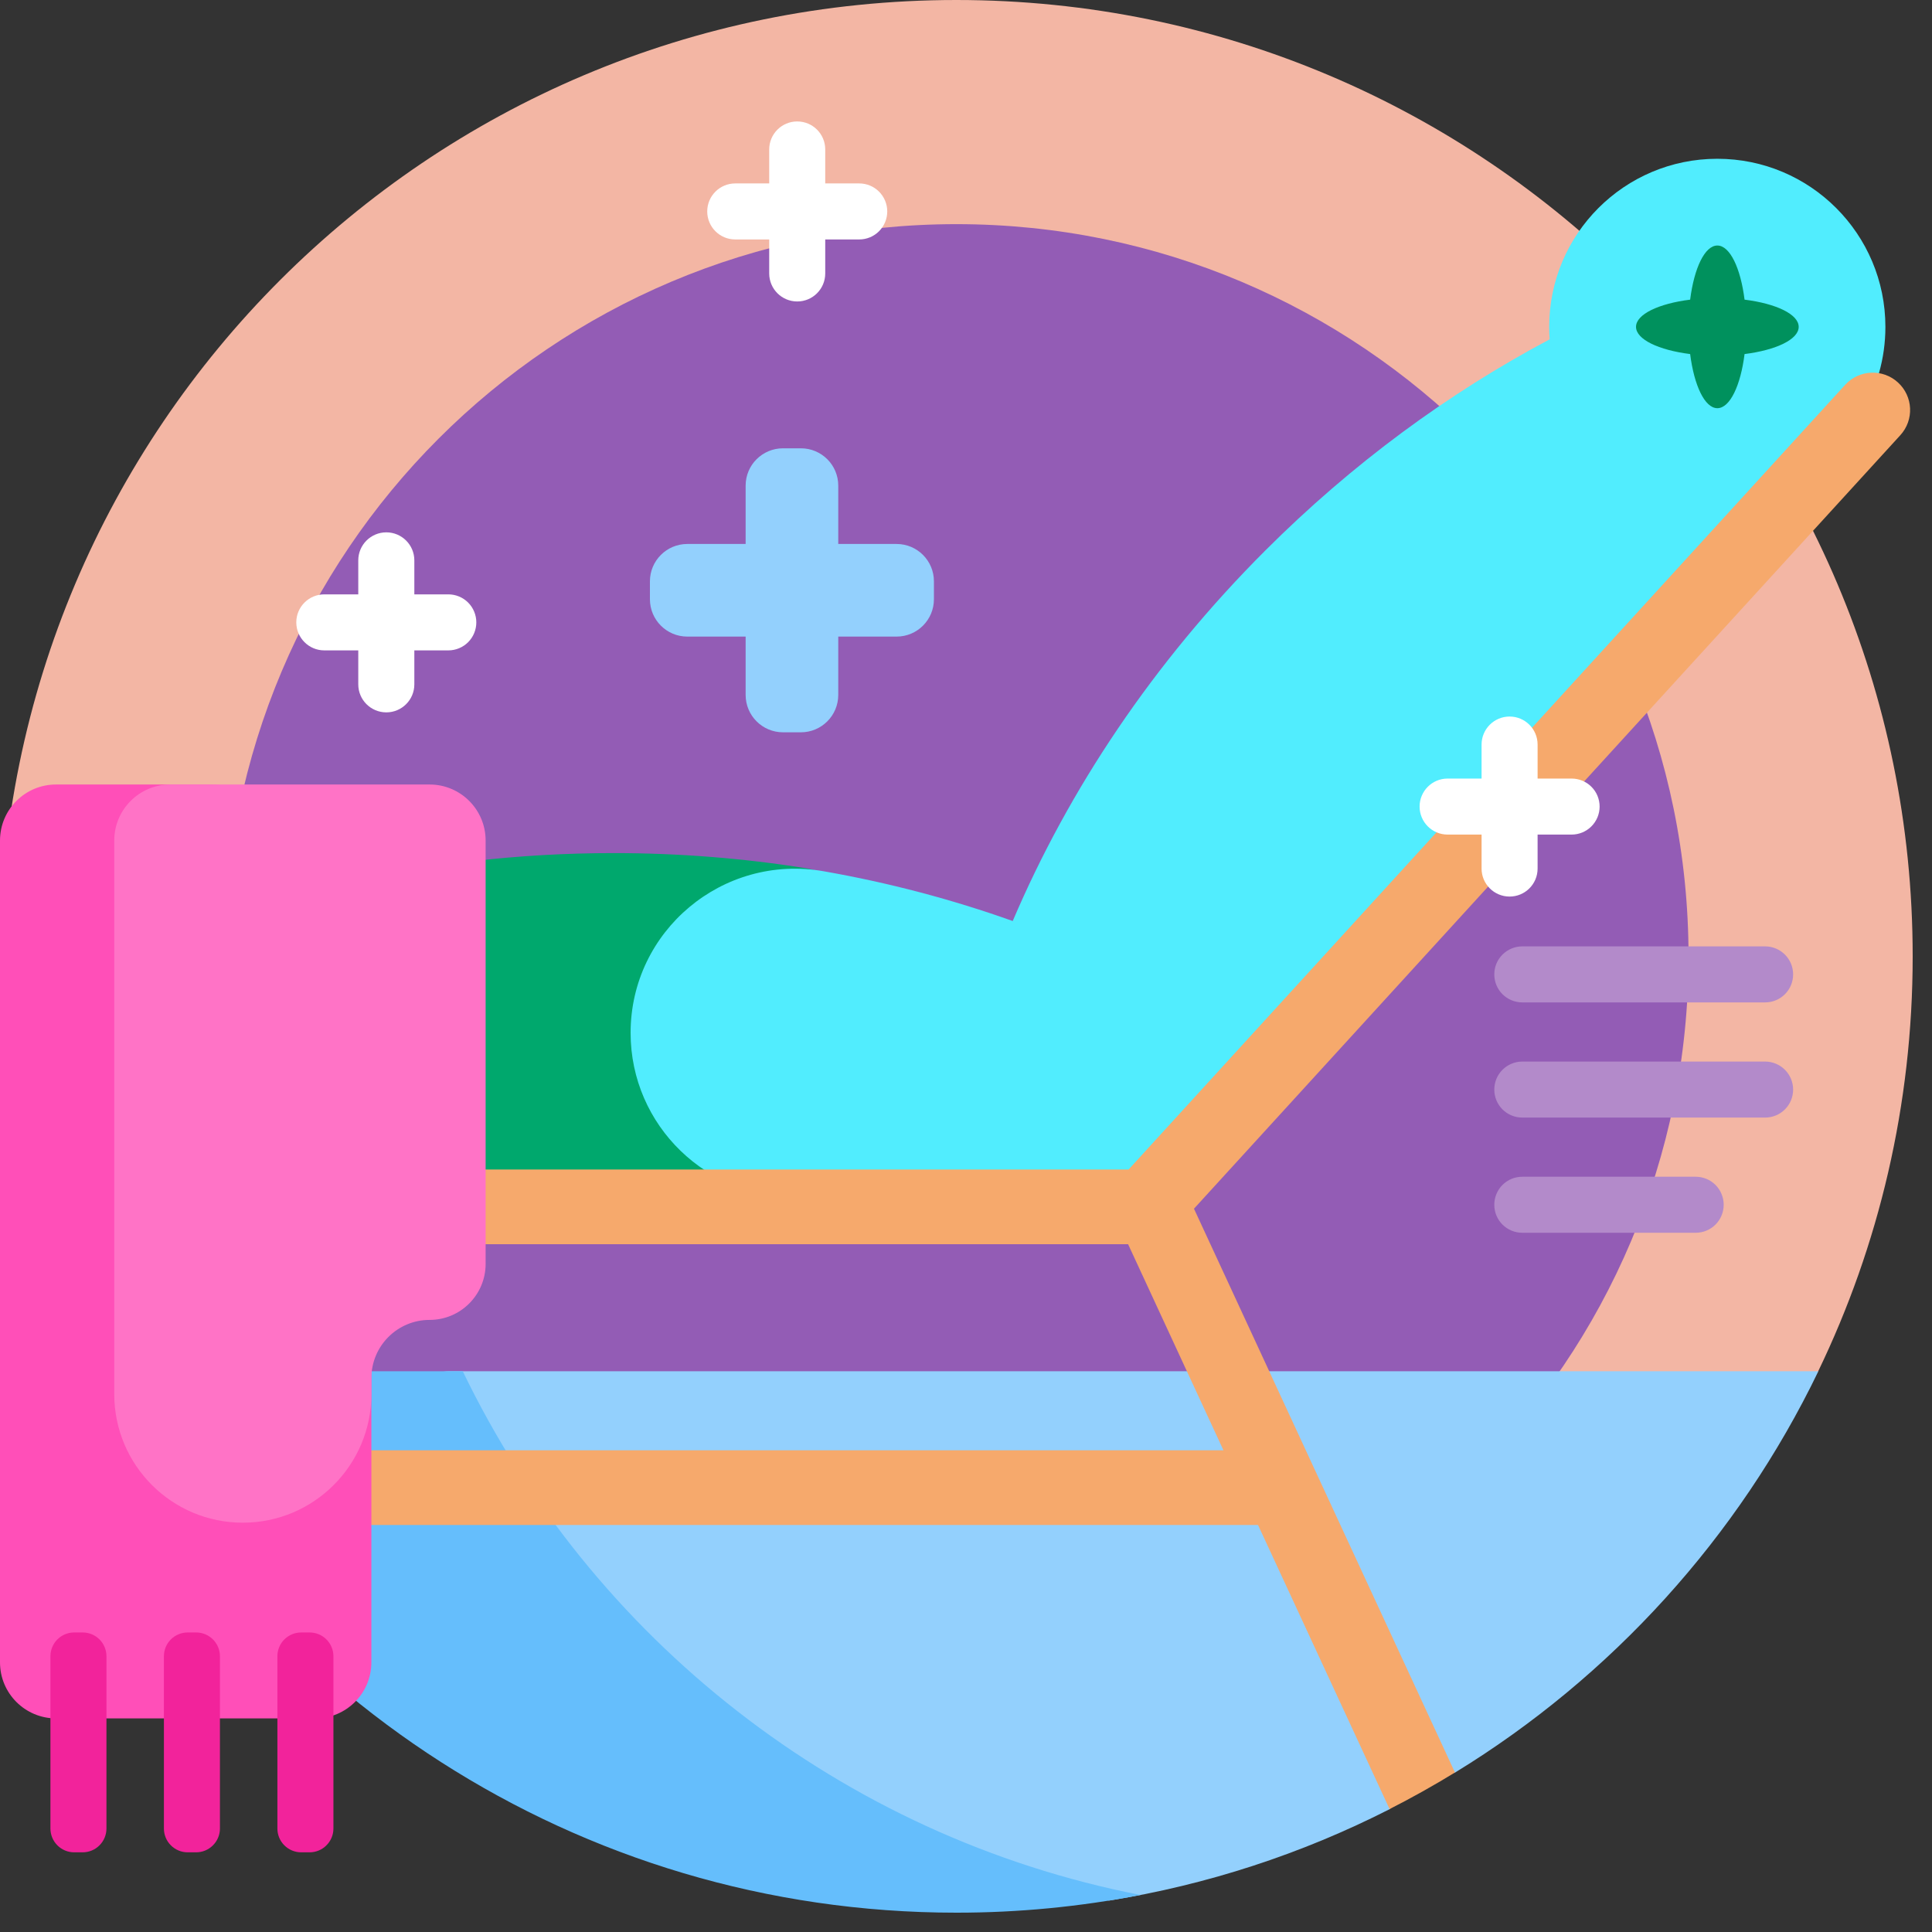<svg width="50" height="50" viewBox="0 0 50 50" fill="none" xmlns="http://www.w3.org/2000/svg">
<rect x="0" y="0" width="50" height="50" fill="#333333" stroke="none"/>
<path d="M2.822 36.238C1.02 32.805 0 28.896 0 24.75C0 11.081 11.081 0 24.75 0C38.419 0 49.5 11.081 49.5 24.75C49.5 28.597 48.622 32.24 47.055 35.488C47.015 35.572 46.575 35.656 46.533 35.74C46.45 35.907 46.365 36.073 46.279 36.238L2.822 36.238Z" fill="#F3B6A4"/>
<path d="M43.699 24.75C43.699 35.215 35.215 43.699 24.75 43.699C14.285 43.699 5.801 35.215 5.801 24.75C5.801 14.285 14.285 5.801 24.75 5.801C35.215 5.801 43.699 14.285 43.699 24.75Z" fill="#935CB5"/>
<path d="M38.672 25.217C38.672 25.025 38.748 24.84 38.884 24.705C39.02 24.569 39.205 24.492 39.397 24.492H45.681C45.873 24.492 46.058 24.569 46.194 24.705C46.33 24.84 46.406 25.025 46.406 25.217C46.406 25.41 46.33 25.594 46.194 25.73C46.058 25.866 45.873 25.942 45.681 25.942H39.397C39.205 25.942 39.02 25.866 38.884 25.73C38.748 25.594 38.672 25.41 38.672 25.217ZM45.681 27.473H39.397C39.205 27.473 39.02 27.55 38.884 27.686C38.748 27.822 38.672 28.006 38.672 28.198C38.672 28.391 38.748 28.575 38.884 28.711C39.02 28.847 39.205 28.923 39.397 28.923H45.681C45.873 28.923 46.058 28.847 46.194 28.711C46.33 28.575 46.406 28.391 46.406 28.198C46.406 28.006 46.33 27.822 46.194 27.686C46.058 27.55 45.873 27.473 45.681 27.473ZM43.884 30.454H39.397C39.205 30.454 39.02 30.53 38.884 30.666C38.748 30.802 38.672 30.987 38.672 31.179C38.672 31.372 38.748 31.556 38.884 31.692C39.02 31.828 39.205 31.904 39.397 31.904H43.884C44.076 31.904 44.261 31.828 44.397 31.692C44.533 31.556 44.609 31.372 44.609 31.179C44.609 30.987 44.533 30.802 44.397 30.666C44.261 30.53 44.076 30.454 43.884 30.454Z" fill="#B38ACA"/>
<path d="M11.62 35.488H47.059C44.985 39.787 41.705 43.395 37.658 45.873C37.526 45.954 37.268 45.491 37.134 45.569C36.797 45.767 36.455 45.957 36.109 46.138C36.02 46.185 36.056 46.775 35.966 46.82C33.683 47.983 31.232 48.781 28.703 49.187C21.035 47.957 14.544 43.206 10.942 36.644C10.657 36.124 11.027 35.488 11.62 35.488Z" fill="#93D0FD"/>
<path d="M29.516 49.042C27.946 49.347 26.35 49.501 24.751 49.5C14.929 49.5 6.444 43.779 2.445 35.488H11.976C15.311 42.403 21.767 47.53 29.516 49.042Z" fill="#65BEFC"/>
<path d="M24.17 15.045V15.508C24.17 16.042 23.738 16.475 23.203 16.475H21.694V17.985C21.694 18.519 21.261 18.952 20.727 18.952H20.264C19.73 18.952 19.297 18.519 19.297 17.985V16.475H17.787C17.253 16.475 16.82 16.042 16.82 15.508V15.045C16.82 14.511 17.253 14.078 17.787 14.078H19.297V12.568C19.297 12.034 19.73 11.602 20.264 11.602H20.727C21.261 11.602 21.694 12.034 21.694 12.568V14.078H23.203C23.738 14.078 24.17 14.511 24.17 15.045Z" fill="#93D0FD"/>
<path d="M2.436 25.157C6.349 23.204 10.953 22.078 15.879 22.078C17.58 22.078 19.243 22.212 20.852 22.469C23.902 22.955 21.402 30.953 21.402 30.953L4.732 31.49C3.952 31.185 3.186 30.845 2.436 30.471C0.245 29.378 0.245 26.251 2.436 25.157Z" fill="#00A86D"/>
<path d="M48.794 8.46C48.794 9.28 48.568 10.046 48.173 10.701C48.117 10.87 48.059 11.039 47.998 11.207L31.512 28.792C31.225 28.917 30.936 29.038 30.645 29.154C30.377 29.695 29.934 30.165 29.316 30.473C29.151 30.555 28.985 30.636 28.818 30.715L20.705 30.977C18.307 31.054 16.32 29.131 16.32 26.731C16.32 24.088 18.707 22.092 21.31 22.547C23.011 22.845 24.65 23.28 26.209 23.836C27.661 20.43 29.847 17.146 32.739 14.254C34.998 11.995 37.496 10.167 40.105 8.782C40.097 8.675 40.093 8.568 40.093 8.46C40.093 6.057 42.041 4.109 44.444 4.109C46.847 4.109 48.794 6.057 48.794 8.46Z" fill="#51EDFE"/>
<path d="M45.149 9.163C45.047 9.979 44.77 10.564 44.445 10.564C44.12 10.564 43.844 9.979 43.741 9.163C42.925 9.06 42.34 8.784 42.34 8.459C42.34 8.134 42.925 7.857 43.741 7.755C43.844 6.938 44.12 6.354 44.445 6.354C44.77 6.354 45.047 6.938 45.149 7.755C45.966 7.857 46.55 8.134 46.55 8.459C46.55 8.784 45.966 9.06 45.149 9.163Z" fill="#00915D"/>
<path d="M49.18 11.263L30.9 31.281L37.654 45.872C37.103 46.21 36.538 46.526 35.962 46.819L32.558 39.467L32.552 39.467H2.041C1.507 39.467 1.074 39.034 1.074 38.5C1.074 37.966 1.507 37.533 2.041 37.533H31.663L29.195 32.2H3.008C2.474 32.2 2.041 31.767 2.041 31.233C2.041 30.699 2.474 30.266 3.008 30.266H29.209L47.753 9.959C48.113 9.565 48.724 9.537 49.118 9.897C49.513 10.257 49.541 10.869 49.18 11.263Z" fill="#F6A96C"/>
<path d="M8.161 44.472H1.45C0.649 44.472 0 43.823 0 43.022V21.753C0 20.952 0.649 20.303 1.45 20.303H5.373C7.714 20.303 9.611 22.2 9.611 24.541V43.022C9.611 43.823 8.962 44.472 8.161 44.472Z" fill="#FF4FB8"/>
<path d="M12.568 21.753V32.709C12.568 33.509 11.919 34.159 11.118 34.159C10.286 34.159 9.611 34.833 9.611 35.666V36.08C9.611 37.917 8.121 39.407 6.284 39.407C4.447 39.407 2.957 37.917 2.957 36.08V21.753C2.957 20.952 3.606 20.303 4.407 20.303H11.118C11.919 20.303 12.568 20.952 12.568 21.753Z" fill="#FF73C6"/>
<path d="M2.139 47.938H1.92C1.757 47.938 1.6 47.873 1.485 47.757C1.37 47.642 1.305 47.485 1.305 47.322V42.864C1.305 42.7 1.37 42.544 1.485 42.428C1.6 42.313 1.757 42.248 1.92 42.248H2.139C2.303 42.248 2.459 42.313 2.575 42.428C2.69 42.544 2.755 42.7 2.755 42.864V47.322C2.755 47.403 2.739 47.483 2.708 47.558C2.677 47.632 2.632 47.7 2.575 47.757C2.517 47.815 2.45 47.86 2.375 47.891C2.3 47.922 2.22 47.938 2.139 47.938ZM5.692 47.322V42.864C5.692 42.7 5.627 42.544 5.511 42.428C5.396 42.313 5.239 42.248 5.076 42.248H4.857C4.694 42.248 4.537 42.313 4.422 42.428C4.306 42.544 4.242 42.7 4.242 42.864V47.322C4.242 47.485 4.306 47.642 4.422 47.757C4.537 47.873 4.694 47.938 4.857 47.938H5.076C5.239 47.938 5.396 47.873 5.511 47.757C5.627 47.642 5.692 47.485 5.692 47.322ZM8.629 47.322V42.864C8.629 42.7 8.564 42.544 8.448 42.428C8.333 42.313 8.176 42.248 8.013 42.248H7.794C7.631 42.248 7.474 42.313 7.359 42.428C7.243 42.544 7.179 42.7 7.179 42.864V47.322C7.179 47.485 7.243 47.642 7.359 47.757C7.474 47.873 7.631 47.938 7.794 47.938H8.013C8.176 47.938 8.333 47.873 8.448 47.757C8.564 47.642 8.629 47.485 8.629 47.322Z" fill="#F2239B"/>
<path d="M12.327 16.107C12.327 16.299 12.251 16.484 12.115 16.62C11.979 16.756 11.794 16.832 11.602 16.832H10.723V17.711C10.723 18.112 10.398 18.436 9.998 18.436C9.597 18.436 9.272 18.112 9.272 17.711V16.832H8.393C7.993 16.832 7.668 16.507 7.668 16.107C7.668 15.706 7.993 15.382 8.393 15.382H9.272V14.502C9.272 14.102 9.597 13.777 9.998 13.777C10.398 13.777 10.723 14.102 10.723 14.502V15.382H11.602C11.794 15.382 11.979 15.458 12.115 15.594C12.251 15.73 12.327 15.915 12.327 16.107ZM40.672 20.149H39.793V19.269C39.793 18.869 39.469 18.544 39.068 18.544C38.667 18.544 38.343 18.869 38.343 19.269V20.149H37.464C37.063 20.149 36.739 20.474 36.739 20.874C36.739 21.274 37.063 21.599 37.464 21.599H38.343V22.478C38.343 22.879 38.668 23.203 39.068 23.203C39.469 23.203 39.793 22.879 39.793 22.478V21.599H40.673C40.768 21.599 40.862 21.58 40.95 21.544C41.038 21.507 41.118 21.454 41.185 21.387C41.253 21.319 41.306 21.239 41.343 21.151C41.379 21.063 41.398 20.969 41.398 20.874C41.398 20.779 41.379 20.684 41.343 20.596C41.306 20.508 41.253 20.428 41.185 20.361C41.118 20.294 41.038 20.24 40.95 20.204C40.862 20.168 40.768 20.149 40.672 20.149ZM22.237 4.747H21.357V3.868C21.357 3.467 21.033 3.143 20.632 3.143C20.232 3.143 19.907 3.467 19.907 3.868V4.747H19.028C18.627 4.747 18.303 5.072 18.303 5.472C18.303 5.873 18.627 6.197 19.028 6.197H19.907V7.077C19.907 7.477 20.232 7.802 20.632 7.802C21.033 7.802 21.357 7.477 21.357 7.077V6.197H22.237C22.429 6.197 22.613 6.121 22.749 5.985C22.885 5.849 22.962 5.664 22.962 5.472C22.962 5.28 22.885 5.095 22.749 4.959C22.613 4.823 22.429 4.747 22.237 4.747Z" fill="white"/>
</svg>

